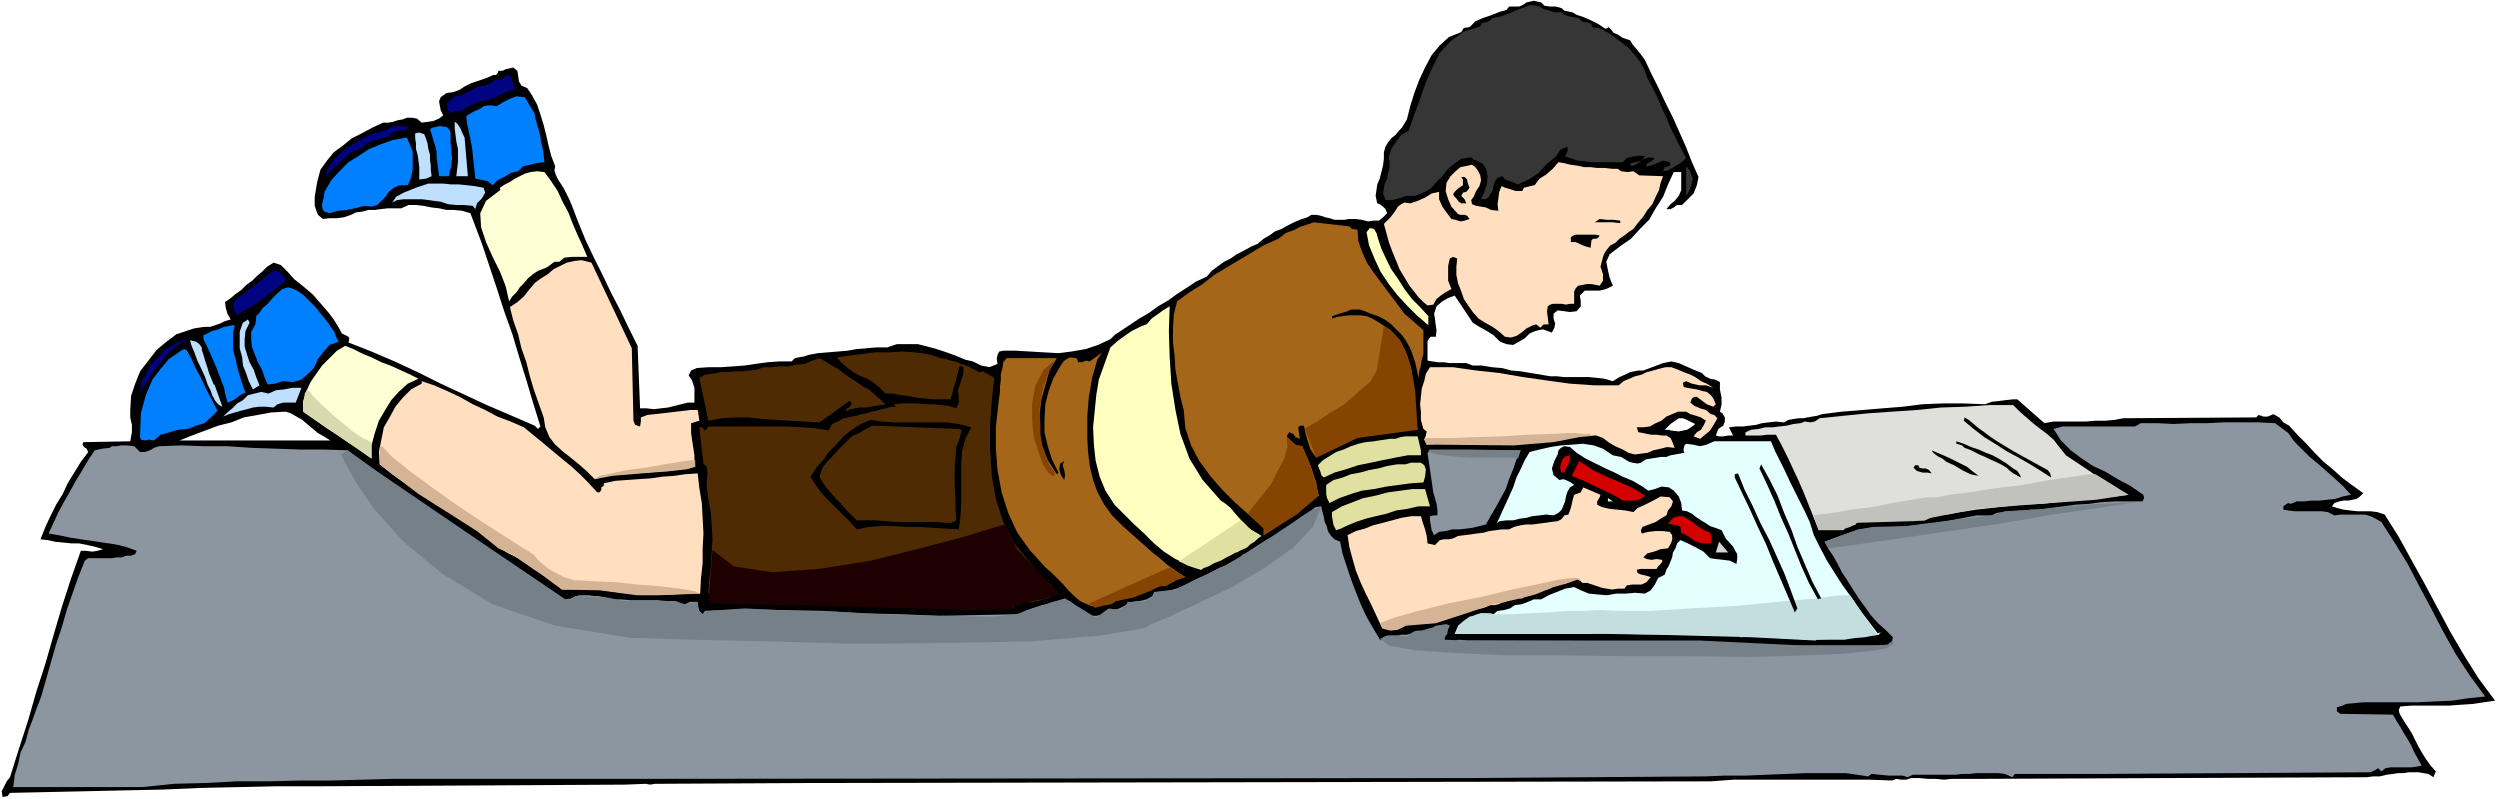 <svg xmlns="http://www.w3.org/2000/svg" fill-rule="evenodd" height="156.673" preserveAspectRatio="none" stroke-linecap="round" viewBox="0 0 3035 970" width="490.455"><style>.brush1{fill:#000}.pen1{stroke:none}.brush2{fill:#363636}.brush3{fill:#000382}.brush4{fill:#0080ff}.brush5{fill:#bfdfff}.brush6{fill:#ffdfbf}.brush7{fill:#ffffd6}.brush8{fill:#a6661a}.brush9{fill:#ffffbf}.brush10{fill:#4f2b03}.brush12{fill:#e3ffff}.brush13{fill:#8c96a0}.brush14{fill:#e0e0a1}.brush15{fill:#d40000}.brush17{fill:#854500}.brush18{fill:#d4b494}</style><path class="pen1 brush1" d="m3029 851-20-27-17-27-17-29-15-28-16-30-16-29-16-29-17-27-9-3-8-1h-16l-9-1-8-1-8-2-6-2 3-4 6-2 5-1h6l5-1 5-1 4-3 4-4-14-10-12-9-11-10-11-9-11-11-10-11-11-11-10-11-7-4-5-6-7-4-7 3h-5l-3-1-3-1-3 3-161 1-11 2-11 1h-12l-12 1h-39l-11 2-33-29h-5l-9 1-8 1-9 1-8 3-27-1h-25l-24 1-24 3-25 2-24 2-25 2-24 3-6 2-6 1-6 1-5 1h-6l-6 1-6 1-5 3-10-1-9 1-8 1-7 2-8 1-8 1h-9l-8 1 5 10h-6l-6 1h-5l-4-1 3-8 6-4 2-5v-5l-3-5-3-2 2-9v-8l-2-10v-9l-6-3-6-1-6-3-4-4-10-4-9-4-9-4-9-2-10 2-8 3-8 3-8 3h-6l-5 1-5 1-4 2-9 4-8 5-10-3-9-1-10-1h-30l-9-1h-8l-12-2-12-2-12-2-11-1-12-3-12-1-12-2h-11l-8-3h-20l-7-1h-7l-7-1-6-1v-24l2-3 2-2h6l1-8-1-6-1-8-1-6 3-9 7-6 7-4 8-3 22 33 8 5 9 5 8 5 8 8 8 3 8 1 7-4 7-4 6-6 7-3 9-2 11 4 3-6 1-5-2-6v-6l5-4 8 1 7 1 8-1 5-6v-6l-1-7 6-6h18l8-2 8-4-4-10-2-9-2-10 4-9 13-10 13-9 11-12 11-11 8-14 9-14 6-15 7-15h9v22l-3 7-5 6-5 4-5 6h5l4-2 4-3h6l7-7 7-7 2-5 2-5 1-5 1-5-8-18-7-18-8-18-8-18-9-18-8-17-9-18-8-17-5-7-5-6-5-6-3-5-9-3-6-4-5-2-3-4-3-3-4 2-9-6-8-4-9-4-9-3-5-3-5-1-5-1-3-3-7-2h-7l-7-1-4-4-9-2-9 2-4 3-5 2h-12l-3 4-3 1-4 1-3 1-10 4-9 3-9 4-7 7-7 1-3 5-15 6-11 10-10 12-8 15-7 15-6 16-5 16-4 16-3 5-3 5-4 4-4 5-5 4-4 5-3 5-2 7v8l-1 8-2 8-2 8-3 7-1 7-1 7 2 9 3 1 4 3 3 3 2 5-5 5-5 4h-7l-6 1-8-2-7-1h-8l-6 1h-12l-6-2-5-1-6-2-5-1h-6l-5 3-9 3-7 3-8 4-7 4-8 3-7 5-7 4-7 6-9 4-9 5-8 4-7 5-8 4-7 5-8 6-6 7-13 6-12 8-11 7-11 8-12 7-11 8-12 7-12 8-6 4-6 4-6 4-5 5-15 7-15 5-17 3-16 2-18-1-17-1-17-1h-15l-5 1-2 4-1 5 1 6-10 4-10-2-10-5-9-2-12-5-11-4-12-4-11-3-12-3h-25l-12 4h-13l-12 1-12 1-11 2-12 1-12 1-12 1-11 2-6 2-6 1-5 1-4 4h-15l-14 1-15 2-13 2-14 1-14 1h-15l-15 1-7 3-3 6 4 6 3 9v18h-8l-8 2-8 2-8 2-9 1-8 1-9-1h-8l-3-76-11-22-10-21-11-21-10-21-11-22-10-21-9-22-8-21-3-7-3-6-3-6-3-5-4-6-3-6-2-6 1-5-5-13-3-12-3-13-3-12-4-13-4-12-6-11-6-9-7-3-3-5-1-7-1-6-5-4-4 1-5 1-4 2h-5l-1 3-2 2h-3l-9 4-9 3-9 3-8 4-6 4-8 3-8 1-7 5-2 5 1 6 1 5 3 6-5 4-7 3-7 1-7 1-6-5-6-1h-6l-5 2-6 1-6 2-6 1h-6l-13 6-13 7-12 6-11 9-11 8-8 10-8 11-4 15-1 6-1 6-1 6v11l2 6 2 5 6 5 8-1h9l8-1 9-3 6-3 8-1 7-2h8l7-1 9-1h16l9-4h9l9 1 10 2 9 1 9 2h9l10 1 10 3 14 37 9 27 9 27 9 28 10 28 8 27 9 29 8 27 9 29-3 3-4-4-30-13-28-12-28-13-28-13-28-14-28-13-28-12-28-11 1-5-1-2-4-2-4-2-5-9-5-8-6-8-6-7-7-8-6-7-7-6-6-5-10-8-8-9-8-8-9-3-8 5-6 6-6 5-6 6-7 5-6 6-7 5-6 5-7 5 1 7 2 7 4 7-7 2-6 3-6 2-6 2h-7l-7 1-6 1-6 2-15 5-12 9-12 10-10 13-10 13-6 15-5 15-1 17v9l2 9v9l-2 11-57 1-1 3 2 3 3 2 2 4-9 12-8 13-8 13-6 13-8 13-7 14-6 13-6 15 9 1 9 2 10 1 10 1h9l10 2 9 2 10 3-7 2-6 1-8-1h-6l-12 34-11 34-10 34-10 35-11 34-10 35-11 34-11 35-4 5-3 6-3 6 1 7 6-1 3-4 46-1 46-1 46-1 47-1 46-2 46-1 46-1h47l376-2 26-1 5 1 6-1 192-1 1090-2 27-2h166l27 1 5-2 6 1h6l6-2h10l10 1h10l10 1 9-1h32l472-2 8-1h8l8-2 8-1 6-1h7l6-1h12l6 1 6 1 6 4 3-7-7-8-5-7-5-8-4-7-4-8-4-8-5-8-4-6-3-5-3-5-1-5 2-4 14-1h45l14-1 15-1 13-2 14-2zM218 535l15-6 16-6 16-6 16-4 15-6 17-3 16-3 18-1 6 2 7 4 7 4 7 6 6 5 6 5 7 4 8 5H218zm1808-13h-5l7-7 10-7h5l5 2 4 2 6 3-5 4-5 3-5 1-5 1-9-1-3-1z"/><path class="pen1 brush2" d="m1896 15 3 3 6 2 6 1 6 1 2 3 4 2h4l5 2 1 4 4 1h4l4 2 8 4 8 6 8 6 9 7 6 7 7 9 5 9 4 11 6 11 6 12 5 12 6 13 5 12 6 12 6 12 7 13-7 6-8 5-7 4-6 1 2-5 5-1 2-2-1-3-8-2-7 3-7 3-7 1 2-4 3-1 3-2 3-3-7-1-6 2-6 4-6 4h-5l1-3 6-1 7-2 4-5-7-1-7 1-8 2-5 5h-37l-9-1-9-1-9-3-6-2 3-6v-6l-9 4-5 8-11 9-10 11-6 4-6 4-7 3-6 3-5-2-5-2-6-2-3-4-6 2-3 4-2 6-1 6-3 4-2 4-4 2h-5l4-9 3-9 1-10-2-9-4-6-5-3-6-2-3-3-12 2-9 6-8 7-6 8-7 7-7 8-9 5-11 4h-10l-9 3-8 2h-8l-3-8 1-6 1-6 3-6 1-7 2-6v-7l-1-6 3-10 6-9 6-8 9-5 7-20 7-19 7-20 8-18 9-18 13-14 15-11 21-7 2-4 5-1 5-2 3-3 5-1 5-1 5-2 6-2 9-4 11-4 5-2 6 1 5 1 5 3 4 1 6 2 5 1h7z"/><path class="pen1 brush3" d="m625 108-8 3-7 3-7 3-7 3-8 2-7 2-7 3-7 3-4 3-5 2h-6l-5 3-4-6-1-7 9-7 10-3 10-5 10-5 7-1 7-3 6-4h9l3-5 6-1 3 8 3 9z"/><path class="pen1 brush4" d="m649 138 1 6 2 7 2 7 2 8 1 7 2 8 1 7 1 9-9 1-8 2-9 2-6 6-9 2-8 5-8 4-6 6-6-5-5-1-5-1-5-1-1-10-1-9-1-10-1-9-2-10-2-10-2-9-1-9 8-5 9-4 4-3 5-1h5l6 1 8-5 8-4 8-3 10 1 12 20z"/><path class="pen1 brush5" d="m564 167 4 47h-14l1-9 1-8v-16l-2-9-1-8-1-8v-8l3 2 4 6 2 5 3 6z"/><path class="pen1 brush3" d="m497 155-6 3-7 1-8 2-4 5-9 2-9 3-9 3-6 6-8 3-6 3-5 4-5 5-10 9-10 11 2-9 5-7 5-7 7-6 6-6 7-4 8-5 8-4 7-4 8-2 8-2 8-4 5-2h11l7 2z"/><path class="pen1 brush4" d="M547 169v6l1 6v5l1 6-1 5v5l-2 6-1 6h-12l-1-8-1-7-1-8v-7l-2-8-2-6-2-7-2-6 3-2 5-1 4-1 5 1h3l4 4 1 4v7z"/><path class="pen1 brush5" d="m524 214-7 3-8 1v-15l-1-8-1-7-2-7v-7l-1-6v-6l5-1 6 2 2 5 2 6 1 7 2 7v6l1 7v6l1 7z"/><path class="pen1 brush4" d="M501 184v22l-2 10-4 9h-10l-7 3-6 5-4 6-5 5-5 5-7 2-9-1-11 3-10 2-11 1-10 3-6-2-2-2-1-4v-3l2-8 1-7 8-14 10-11 11-11 13-8 12-8 15-6 14-5 17-3 7 17z"/><path class="pen1 brush6" d="M1957 205h7l4 3 8 1 7-1 7 5 29 1-3 8-2 9-4 8-4 9-6 7-5 8-6 7-6 8-6 4-5 4-6 4-5 5-6 3-5 6-3 5-2 7-2 8 3 9v8l-4 6-5-1-5-1h-6l-4 1-6 1-3 3-2 4v15h-5l-5 1-5-1h-11l-3 1-3 2-1 6 1 8 1 8h-6l-4 4-5-4-4 1-4 2-4 2-6 5-6 4-7 2-7-1-8-7-7-5-9-5-8-5-7-8-5-7-6-9-3-9-4-10-2-10v-10l1-10-5-2-4 2-2 9v18l4 10-7 4-6 4-5 4-4 7-7 1-5-4-6-6-3-4-8-10-6-10-6-10-4-10-5-12-4-11-3-11-3-11 8-8 6-8 3-5 4-3 4-2 7 1 9-3 9-4 8-5 9-2v9l4 9 5 7 6 8 5 1 6 2 5-1 6-2-3-4-3-1h-5l-3-1-8-9-4-9-3-10 1-10 5-8 6-6 6-5 10-2 4-1 4 3 3 4 3 6 1 6-2 7-4 6-3 7-3 4 1 5 5 2 12 2 6 3 9 1-1-8 1-7 1-8 3-7 4 2 7 2 6 2h8l2-4 4-1 4-1 5-1 6-8 8-5 8-7 7-8 6 1 8 2 8 1 9 2h8l8 1h9l9 1z"/><path class="pen1 brush2" d="m2049 235-2 3v-36l5 6 3 9-2 9-4 9z"/><path class="pen1 brush7" d="m661 209 8 11 8 12 6 13 7 13 5 13 6 14 6 13 6 14h-19l-9 1-6 5h-6l-4 3-4 3-4 2-8 3-6 4-6 5-5 6-5 5-4 6-5 5-4 6-4-18-7-18-9-18-8-18-6-18-1-17 7-15 17-13v-3l6-4 6-3 6-4 6-3 6-3 7-2 8-1 9 1z"/><path class="pen1 brush1" d="m1784 228-2 3-2 2-4 1-2 4 4 4 2 5h-6l-3-2-3-4-2-2-2-3 2-3 2-2 2-2 6-4v-7l-2-3h4l3 3 1 5 2 5z"/><path class="pen1 brush5" d="m587 228 2 6-4 7-6 6-2 7-3-4-11-1h-9l-10-1-9-3-8-1-7-1-8-1h-22l-8 1-6 3 5-7 9-5 5-2 5-2 5-2 6-2 9-3h18l10 1h9l10 1 9 1 11 2z"/><path class="pen1 brush1" d="m1967 271-9-1h-22l6-4 9 1h8l8 1v3z"/><path class="pen1 brush8" d="m1638 275 3 3 7 1 1 14 5 14 6 13 9 13 9 12 9 12 9 12 9 12 23 20v29l-2 7-1 7-2 7-1 8-2-10-2-9-3-9-3-8-5-9-5-7-7-7-6-6-8-6-8-4-9-3-7-3-6-2h-11l-4 2-10 3-9 3v3l6-2 7-1 7-1h15l7 1 7 3 7 4 15 10 12 13 7 15 6 18 2 17 2 19 1 19 3 20-10-1-9 1-8 1-8 2-9 1-8 2-8 1-8 1-7 2-6 2-6 2-6 3-7 2-6 2-6 3-5 3-6 7-7-10-3-9-3-10-2-10h-5l-2 2 2 14-5-2-3-4-5-2-3 5 4 4 4 4 4 3 7 1 3 7 3 7 3 7 3 8 2 7 3 8 1 7 2 9-7 5-7 5-7 6-6 6-8 5-7 5-8 5-7 5-10 6v-9l-17-15-17-15-16-16-14-16-14-19-10-19-7-21-2-22-4-16-3-16-3-17-1-16-2-17v-17l1-17 4-16 15-11 16-10 14-11 15-9 15-9 15-9 15-9 18-8 9-7 11-4 5-3 6-2 6-2 6-2 43 5z"/><path class="pen1 brush9" d="m1673 290 4 12 6 13 6 12 9 13 7 11 9 12 10 10 10 11v11l-14-12-12-12-12-13-10-13-10-15-7-15-7-17-3-16 4-5 5 1 3 5 2 7z"/><path class="pen1 brush1" d="m1942 286-2 3-2 1h-4l-2 2-1 9-7-2-5-2-6-3h-6v-6l3-2 3-1h23l6 1z"/><path class="pen1 brush6" d="m767 423 2 88 2 5 6 2 1-6v-5l8-3 9-1 9-1 9-1 8-1 9-1 8-1h9l1 6 1 7-10 3v12l1 7 1 7 1 6 1 7v7l1 7-15 2-15 3-16 1-15 1-17 1-15 1-16 2-13 4-9-9-9-8-11-9-9-7-10-9-7-9-5-12-2-12-6-17-6-17-5-17-4-16-6-17-4-17-6-17-4-16 9-6 8-7 7-9 7-8 7-5 8-5 7-6 8-4 8-4 9-2 9-1 12 3 49 104z"/><path class="pen1 brush3" d="M346 337v5l-7 5-7 6-7 5-7 6-8 5-7 5-8 4-7 5-5-8 1-8 6-6 6-4 6-5 6-4 6-5 6-5 6-5 7-5 7 3 6 6z"/><path class="pen1 brush4" d="m350 349 9 3 9 6 7 7 8 8 8 10 8 10 3 5 4 5 2 6 3 6-11 4-7 8-7 9-5 11-8 8-7 6-10 3-13-1-9 3-9 1-4-9-3-9-5-9-3-8-4-10-1-9v-10l5-9 1-8v-2l4-4 4-6 6-5 6-7 6-6 6-5 7-2z"/><path class="pen1 brush5" d="m303 392-5 10-1 10v9l3 10 3 9 5 9 3 9 4 10-8 5-5-10-3-9-4-10-1-10-3-11v-20l3-9 1-2 3-2 3-2 2 4z"/><path class="pen1 brush8" d="m1338 428-6 9-3 11-3 10-2 12-2 11-1 12-1 12v28l1 17 2 16 4 17 5 14 8 15 10 14 13 13 9 8 9 8 9 8 9 8 9 7 9 8 10 7 12 8-9 1-6 5-8 4-8 1-7 2-6 2-6 3-6 3-7 2-7 2-7 2-7 2-7 2-6 2-7 1-5 3-10-4-9-4-8-7-6-6-7-8-7-7-7-7-7-6-19-21-15-21-11-24-8-25-5-27-2-26v-27l3-27 1-8 1-7v-7l1-7v-8l2-7 1-7 4-5h61l-9 15-5 18-5 18-2 19v18l3 19 7 17 11 17 2-2-8-16-5-16-4-17v-16l1-18 4-16 6-16 8-14 4-6 4-3 4-2 8 1 2 5h5l4-2 5 1 15-11z"/><path class="pen1 brush9" d="m1334 461-3 18-2 20-2 20 1 21 2 19 5 20 7 17 11 17 12 12 12 12 12 11 12 12 12 10 14 9 15 7 16 6 8-6 10-4 9-5 11-4 9-5 9-5 8-6 9-6-9-5-6-5-6-6-5-5-6-7-5-6-6-5-6-4-22-25-16-26-11-30-6-29-5-32-2-32-1-32 1-30-8 5-7 5-7 5-6 7-6 2-6 3-6 3-6 4-11 8-9 8-14 39z"/><path class="pen1 brush3" d="m231 411-11 5-8 6-9 8-7 9-8 9-6 10-6 9-6 10 2-13 6-11 5-10 9-9 8-9 10-6 9-5 12-3z"/><path class="pen1 brush7" d="m508 460-13 6-11 10-9 10-8 13-7 12-5 15-4 15v16l-11-8-10-7-11-7-10-7-11-7-10-7-10-7-10-7v-13l4-12 5-11 7-10 7-10 9-9 9-9 10-6 10 4 12 6 10 4 12 6 11 4 11 5 11 5 12 6z"/><path class="pen1 brush10" d="m1142 435 6 1 6 2 6 1 6 3 5 1 6 3 6 3 6 3 5-1 4 3 4 2 5 3-3 28-2 29v30l2 31 5 29 9 28 14 27 20 24 7 9 9 9 8 8 9 10-6 2-6 3-7 2-6 2-7 1-7 1-7 1-6 2-4 4h-86l-41-1-41-1-41-3-41-1-42-1h-74l7-6-10-6 1-16 2-16 1-17 1-16-1-17-1-16-3-16-2-15v-8l1-8-1-8-4-4-5-44h4l2 4 2-1 3-4h94l18 1 17 1 17 3 4-8 9-4 5-3 5-1 5-1 6-1 6-2 6-1 6-2 6-1 6-2 6-1 6-2h6l-3-3 9-1h20l10 1h9l10 1 9 1 9 3 3-7v-7l-1-8 2-6 2-6 2-6 1-6-1-5h-4l-11 40h-21l-11-1-9-1-10-2-9-1-10-2h-9l-7-7-7-6-8-5-8-3-9-5-7-5-8-7-5-6 15-2 15-2 16-2h17l16-1 16 1 15 2 16 5z"/><path class="pen1 brush10" d="m1056 474 19 17-6 1-6 1-6 1-6 1h-7l-6 1-6 1-5 3 1-4 3-1 2-3 1-3-3-2-36 26-19-1-17-1-17-1-16-1-17-2h-16l-17 1-16 3-11-52 7-4 9-1 9-2h9l9-1h9l9-1 9-1 8-3h10l9-1h11l10-2 10-1 9-4 9-3 7 4 8 5 7 4 8 6 7 5 8 5 7 5 9 5z"/><path class="pen1 brush6" d="m1965 468 6-5 7-3 7-3 8-2 6-3 8-2 7-2 8-2h7l8 3 7 3 8 3 6 3 7 5 7 3 8 5-9-3h-8l-9-2-7-3-4 2 1 5 4 1 6 1 6 1 7 2 5 1 5 4 3 4 3 7-3 3-8-3-8-6-4-3h-3l-3 2-2 5 5 4 7 3 7 2 6 5 4 1 4 4-4 7-5 8-6 5-6 5-8-3 4-5 5-3 3-5 3-6-6-4-6-2-7-2-5-3h-10l-7 3-7 3-6 5-7 3-7 4-8 1h-8l2 6 6 1 4 1 6 1h6l7 1h5l5 3 2 4 3 8-9-1-8 2-9 2-7 3-8 1-7 1-8-2-7-4-9-4-7-4-8-6-8-3-10-1-9 1-8 1-8 2-9 1-8 2h-9l-8 1-17 2-17 1h-18l-17 1-18-1h-34l-16 1-3-6 2-5 1-5-4-3-3-11v-10l-1-9 1-9 1-10 3-9 2-9 5-8h28l28 4 28 3 29 5 28 4 29 4 29 2h30zM636 519l11 9 11 9 12 10 12 10 11 9 11 10 10 10 11 12h3l2-3v-3l3-2v-3l14-3 14-1 14-1 15-1 14-2 14-1 14-2 15-1 2 18 3 18 1 18 1 19-1 18v18l-2 18-1 19h-17l-16 1h-31l-16-1-15-1-15-2-15-2h-43l-9-8-8-7-10-6-9-6-10-6-9-6-10-5-9-5-2-5-2-1-4-1-2-1-17-13-17-12-18-12-17-11-18-12-18-11-17-12-15-12-1-15 3-15 3-15 7-12 7-13 9-11 10-10 13-7v-3l15 5 16 7 15 7 16 9 15 7 15 8 16 6 16 7z"/><path class="pen1 brush5" d="M359 489h-15l-7 2-5 4-9-1h-8l-8 1-7 2-8 2-7 2-7 2-7 3 5-5 6-5 6-6 7-4 6-6 8-2 8-2 9 2 9-4 10-1 10-2h11l-7 18z"/><path class="pen1" style="fill:#dfdfdb" d="m2444 492 8 8 8 7 8 7 9 7 8 6 8 7 7 9 8 10 9 6 9 6 9 6 10 7 9 5 10 6 9 6 11 6-26 3-26 3-27 2-26 3-27 1-26 3-27 3-25 4-10 2-10 1-10 1-7 5h-32l-10 1-11-1h-22l-9 2v3l-6 2-6 2-6 1-5 1h-17l-5 1-6-15-6-15-6-15-6-14-7-15-7-15-7-14-7-13h-10l-9 1h-18v-4l7-3 9-1 8-2h9l8-1 9-1 8-2 9-1 5-2 7 1 5-1 6-4 29-3 30-3 29-2 30-2 29-3 30-1 29-2h29z"/><path class="pen1 brush1" d="m2409 525 8 6 9 6 10 6 10 6 9 5 11 6 9 5 11 6 3 4 1 5-14-9-13-8-14-8-13-7-14-9-13-8-13-10-12-10 1-4 5 3 6 5 6 5 7 5z"/><path class="pen1 brush12" d="m2047 539 8 1 9 2 8-2 9-4h69l5 12 6 12 6 12 6 13 6 12 6 12 6 12 6 13 5 16 8 16 8 15 10 16 9 14 11 15 9 14 11 14 6 8 7 9-18 2-19 2-21 1-21 1-22-1-20-1-21-2-18-1h-3l-3 2h-2l-1-2-140-2-5-3-4 3-9-2-7-1-7-1-7 4h-167l3-6 5-5 5-5 6-3 6-4 6-2h7l9 1 5-4 8-1 7-2 6-4 8-1 8-3 7-3h9l9-5 10-4 10-4 11-2 8 4 10 4 10 1 12 1 11-2h12l11-1 12 1 7-4 5-7 4-8 8-4 2-6 3-5 2-5 2-5 1-6 3-5 2-6 4-4 9 4 10 5 9 5 8 8 7 1 9 1 8 1 8 4 1-6v-6l-3-5-2-4-9-10-5-10-8-3-6-2-6-4-5-3-6-4-5-4-6-3-6-1-1-9-3-8-6-7-6-4-9-1-8 3-8 2-7-5-12-7-12-5-12-6-11-5-12-6-10-5-11-7-8-7-7-1-4 2-3 3-1 5-4 8-3 9 2 8 7 6 5-1 5 2 4 2 4 3-5 3-3 5-2 6-1 6-2 5-2 5-4 4-6 3-9-1-8 1-9 1-7 2-8 1-8 2h-8l-8 1-2 1-2 2 5-11 5-11 5-11 5-11 4-12 5-10 5-11 6-10 12-3 13-3 13-2 14-1 13-1 13 2 11 4 12 8 10 2 10 6 4 1 6 1 4-1 6-4 6-1 6-1 6-1h7l5-2 6-1 5-1 6-1-1-2v-3l1-4 2-2z"/><path class="pen1 brush1" d="m1179 519-7 14-4 15-1 15v48l-1 16-2 16-17-1-15-1-16-1h-15l-16-1h-15l-15 1-15 3-8-9-7-7-8-8-7-7-8-8-7-8-6-9-5-8 7-11 8-9 8-11 9-9 8-9 10-8 11-7 12-5 14 2 15 1h63l15 2 15 4z"/><path class="pen1 brush13" d="m2778 526 7 10 10 10 9 9 11 9 9 8 10 9 10 9 10 11-10 2-9 3-10 1-9 1h-10l-9 1h-9l-7 3-3-1-2 1-4 3v4l6 1 8 1h33l7 1 8 4 7-1h30l7 2 6 3 7 4 16 25 16 26 14 27 15 28 14 27 15 27 17 26 19 26-20 2-20 3-22 1-21 1h-65l-21 2-4 2-3 1-4 1v5l4 3 64 1 4 7 5 8 4 7 5 8 4 7 4 9 4 7 5 9-6 1-6 1h-26l-6 1-5 4-4-4-3 2-4 2-3 1-326 2h-105l-3 4-9-4-8-1h-26l-9 1h-9l-8 1h-52l-6 3-6-2h-17l-11-1-10-1-4 3-27-4h-48l-24 1-25 1-24 1h-25l-25 1-283 2-1024 1H478l-38 1-37 1h-38l-38 1h-39l-38 2-39 1-38 4H16l2-15 4-13 3-14 6-13 4-15 5-13 5-14 5-13 6-21 6-21 6-21 7-21 6-21 7-20 7-20 8-20 4-3h29l6-1h6l5-2h6l5-2 2-4-14-5-13-3-14-2-13-2-14-2-13-2-14-3-12-2 6-13 6-13 7-13 7-12 7-13 8-13 7-12 8-12 9-2 9-1 3-2h6l5-1h6l10 1 7 7h6l6-2 5-3 6-2 27-1 28 1h28l30 2 29 1 29 1h29l29 1 31 23 32 23 33 23 34 23 33 22 34 22 33 22 34 23 7-1 6-3 5-1h11l6 1h5l6 1 5 1 6 2h11l11 1h33l11 1 11 1 11 3 7-3h9v3l1 4 1 4 4 4 3-4 48-2 48 1 47 1 47 3 47 1 47 2 48-1 49-1 5-3 5-2 6-2 6-2 6-2 6-1 6-2 6-1 9-4 8 4 7 6 10 5 3 3 5 3h6l6-1 5-5 9-1 8-2 8-4 8-4 9-1 8-2 9-5 9-4 11-2 10-3 9-4 9-5 9-4 9-4 9-5 6-3 6-2 6-4 6-3h4l3-3 2-4h5l8-7 9-6 8-5 9-4 8-6 9-5 8-7 8-6 5-3 6-4 5-4 7-1 1 5 2 7 1 6 3 7 1 5 4 6 4 4 7 3 3 15 5 15 5 15 6 16 6 15 7 15 8 14 9 15 3-4 5-2h12l5-1h6l5-1 5-3 5-1h6l5-2 5-1 5-2 5-1 6-1 6 1-4 7-5 7 1 4 3 2h8l8-3 10 1 279 1 27 2 30 2h29l30 1h118l3-5 1-5-9-9-9-8-9-10-7-10-8-11-7-11-7-11-6-9-5-10-5-9-6-9-5-9 8-3 8-3 8-3 9-3 9-3 9-1 9-2 10 1 17-1 17-1 16-2 17-2 16-3 16-3 16-3h18l6-3 7-1 7-1h8l6-1h8l6-1h8l15-2 16-2 15-2 16-1 15-2 17-1h33l2-4-1-4-16-11-15-8-15-9-15-7-15-10-12-9-12-12-9-14 11-3h88l7-4h20l20 1 20-1h21l20-1h41l21 1 16 12z"/><path class="pen1 brush10" d="m1164 521 3 1v3l-1 3-1 4-4 11-1 12-1 12v25l1 14v12l1 14-6 3h-8l-9-1h-51l-12-1-12-1h-23l-7-7-6-6-6-7-6-6-6-7-6-7-5-7-3-6 2-7 3-6 4-5 5-5 9-10 9-9 7-7 9-4 8-5 8-4 105 4z"/><path class="pen1 brush14" d="M1725 547v6h-16l-16 3-15 3-14 3-15 3-15 5-14 4-13 6-3-3-1-4-2-5-1-3 6-6 8-5 8-5 9-3 9-4 9-3 9-2 10-1 6-1 7-1 6-1h7l6-2 6-1h15l4 17z"/><path class="pen1 brush1" d="m2444 569 5 3 4 6v2l-5-3-4-2-5-4-3-3-7-4-6-3-7-3-6-3-7-3-6-3-6-3-6-2-3-3-3-1-4-1v-3l9 3 9 4 9 3 9 4 8 3 9 5 8 5 8 6z"/><path class="pen1 brush13" d="m1846 547-5 11-4 12-5 12-4 12-6 11-6 11-6 10-6 11-8 2-8 2-8 1-8 1h-9l-8 2-8 1-6 4-3-6-1-6-1-6v-5l4-1h5v-7l-1-7-2-7-2-7-7-48 4-3h109z"/><path class="pen1 brush1" d="m2402 578-10-2-10-5-10-6-9-4-5-4-6-3-5-4-2-3 7 3 7 3 7 3 8 4 6 3 8 4 6 5 8 6z"/><path class="pen1 brush15" d="M1906 553v5l-2 6-3 5-2 5h-4l-1-7 2-7 3-5 7-2z"/><path class="pen1 brush1" d="m1292 560-2 5 2 6 1 6-1 6-4-6-2-7 1-7 5-3z"/><path class="pen1 brush15" d="m1997 602-5 4-7 2h-15l-8-5-8-4-8-4-7-3-8-4-8-4-8-3-7-3 9-18 8 5 9 6 10 5 11 5 10 4 11 5 10 5 11 7z"/><path class="pen1 brush14" d="m1730 579-2 7-15 1-15 2-15 2-15 3-15 2-13 4-14 5-12 6-3-6-1-5v-11l9-6 11-3 10-4 11-2 11-3 11-2 11-3 12-2h10l7-2h12l4 3 2 5-1 9z"/><path class="pen1 brush1" d="m2342 571 3 4-5-1h-6l-7-2-4-4 2-3h4l1 3 4 1h4l4 2z"/><path class="pen1 brush6" d="m1943 601-1 3-3 5v4l6 3 9 2 9 1 10 1 10 2 5-5 7-3 6-3 6-3 9-5 11 1 4 5-2 6-4 5-2 6-7 4-6 4-8 3-8 3-2 4 1 4 8-2 9-1h8l9 1 3 4v6l-2 5-3 5-9 1-8 3-8 2-5 5 4 2 6 1 6-1 7 1v2l-2 3-3 3-2 3h-19l-5 1 1 4 5 2 5 1 6 2-5 6-6 3h-12l-6 1-3 4h-8l-7 1-6-1-6-1-6-2-6-2-6-2h-6l-4-4-4-1h-6l-4 2-2 1v3l-9-1-6 4-7 4-8 1-6 3-7 1-6 1-4 5-7-1-5 1-4 1-4 3-5 1-4 2-5 1h-5l-7 3-8 2h-8l-6 3-9 3-9 3-10 2-9 3-11 1-9 2-11 1-9 2-6 3-6 1-8-1h-5l-7-15-6-13-7-14-6-13-6-15-4-14-4-15-2-14 10-5 11-3 10-4 12-3 11-3 11-3 12-2h12l2 7 3 9 2 8 1 9 9 2 6-6 5-1h6l5-1 6-3 8-1 8-1 7-1 8-1 7-2 8-1 7-1h9l6-3 8-2 7-1h8l7-1 8-1 7-1 8-1 4-2 2-2 2-3 5-1 3-8 2-9 2-7 8-3 3-6 21 9z"/><path class="pen1 brush14" d="M1736 615h-14l-13 3-14 2-12 4-13 3-12 3-12 4-12 5-6 3-6 2-3-6-1-5-1-6v-5l12-7 13-5 13-5 15-3 15-4 15-2 15-2h15l6 21z"/><path class="pen1 brush12" d="M1952 609v-4l6 4h-6z"/><path class="pen1 brush15" d="m2076 647 2 6-1 7h-11l-9-3-8-6-8-4-1-7-4-2-7-1-4-1 6-7 6-2h6l7 4 6 4 6 5 7 4 7 3z"/><path class="pen1" style="fill:#d4d4d4" d="m2083 671 4-13 11 13h-15z"/><path class="pen1 brush5" d="m260 468-1-2-2-5-3-7-2-7-3-9-2-7-2-6v-3l-3-4-4-3-4-1h-1l-1-1-1 1v1l1 3 1 3 3 7 1 3 3 8 4 8 5 11 3 9 4 8 2 6 2 3v1l3 4 3 3 4 2-10-28v2z"/><path class="pen1 brush4" d="m170 530 1 4 5 1 5-1 6 1 8-7 11-3 10-3 12-1 10-4 10-3 8-7 8-8-2-4-4-8-7-13-6-13-8-15-5-11-5-9-2-2-4 1-7 5-9 6-10 12-10 13-8 19-6 22-1 28zm128-53-4-11-3-10-3-10-2-10-3-11v-21l2-9h-2l-5 1-6 1-7 3-8 2-5 3-5 2v5l4 8 5 11 6 14 5 13 5 13 2 10 2 7 1 1 8-4 8-6 5-2z"/><path class="pen1 brush17" d="m1562 530 8 8 2 2 9 2v1l3 6 3 7 4 10 3 9 3 10 2 9 2 8-27 23-40 25 1-7-20-19 2-3 6-8 9-11 11-14 8-16 8-15 4-15-1-12z"/><path class="pen1 brush14" d="m1506 632-75 50 3 1 8 4 9 3 7 2 3-2 6-2 7-4 8-3 7-4 6-3 5-3h2l3-2 9-4 4-4 5-3 4-4 4-3-4-3-9-5-9-7-3-4z"/><path class="pen1 brush17" d="m1420 689-98 44 1 1 7 4 8-2 11-2 6-4 20-4 21-8 12-6h7l10-6 14-5-19-12zm-137-254-2 1-2 5-4 7-4 10-4 11-3 14-2 15 1 16v16l1 4 1 6 3 8 2 7 3 8 4 6 4 5-1 1v3h-3l-5-5-6-9-5-14-6-19-2-20v-22l4-21 10-19 16-14zm430 11 5 28 3 48-73 10-50 24-14-35 4-3 11-6 15-10 18-11 16-14 15-13 8-13 2-11 7-44 4 2 4 3 6 6 5 6 6 10 4 10 4 13z"/><path class="pen1 brush18" d="m1678 763 2 1 8 2 9-1 10-5 36-3 43-14 23-8 36-8 19-5 22-9 15-4 14-5 4 2-1-2-1-1-2-1h-8l-6 1-9 1-23 5-33 7-38 9-40 8-36 9-29 8-16 6-1 2 2 5zm54-223 106 1 48-4 31-6 21-2-25-3h-9l-20 1-29 1-32 2-34 1-28 1h-29l-3 1 3 7z"/><path class="pen1" style="fill:#1f0000" d="m865 668-5 65 55 1 131 3 69 2 67 2 45-1 6-5 16-3 1-1 4-1 5-1 6-1 6-2 6-2 5-2 3-1-51-55-14-29-14 4-36 11-53 14-60 15-63 10-57 4-46-7-26-20z"/><path class="pen1 brush18" d="m850 721-50 2h-27l-45-6-46-1-4-3-7-5-12-9-12-8-14-10-12-8-11-5-5-2-26-21-71-45-47-36v-21l3-1 11 12 21 17 27 20 31 22 30 20 28 18 22 14 13 8 3 3 3 4 7 6 6 5 9 5 10 5 13 4h6l17 1 25 1 28 3 27 2 25 3 17 3 7 3zM722 582l21-4 36-3 37-3 18-2 10-3v-8h-6l-13 2-19 3-22 4-23 3-19 4-14 3-6 4z"/><path class="pen1" style="fill:#d9d9b0" d="m451 557-29-20-54-37v-4l1-8 1-10 3-5 2 2 6 7 9 9 13 12 12 10 13 11 12 8 11 5v20z"/><path class="pen1" style="fill:#c2dede" d="M1766 770h186l61 1 113 3 78 4 2-1h33l13-2 12-1 10-2 7-1 3-4-1 1-3 1-1 2-33-48h-12l-31 4-45 4-52 5-54 3-49 3h-38l-21-1h-6l-15 1h-21l-23 2-24 1-21 1h-21l-3-1h-11l-7 2-8 2-7 5-7 6-4 10z"/><path class="pen1 brush1" d="M2211 727h-2l-2 1-11-20-9-20-8-20-8-20-9-20-8-20-9-20-9-19 2-5 10 18 10 20 8 21 9 21 7 20 9 21 9 21 11 21zm-101-152 8 20 10 20 9 20 11 21 9 20 9 20 8 21 8 22-2 3-1 2-9-21-9-21-9-21-8-20-10-21-9-20-10-21-9-19v-4l4-1z"/><path class="pen1" style="fill:#c1c1bd" d="M2208 644h30l2-2 6-2 5-3 4-2 68-2 14-1 7-3 55-11 77-6 69-5 39-6-40-25h-8l-20 3-28 4-32 6-34 4-31 5-25 3-13 3h-13l-19 3-24 4-25 5-25 3-22 4-17 2-7 1 7 18z"/><path class="pen1" d="m1604 615-14 6-45 30-52 33-29 14-27 13-10 5-26 3-3 7-7 4 7-4-7 4-7 1-3-1-6 1h-6l-2 4-6 5h-8l-7-1-8 6-8 5-13-8-24-15-15 4-44 15-17 2-16 1-112-2-73-4-51-1-61-3-45 3-6 4-5-4-1-11-16 3-11-4h-63l-18-4-40-2-5 4h-8L523 617l-66-45-35-25-8 5 4 8 13 24 23 34 36 40 47 39 61 37 76 26 93 15h31-1l-6 1-11-1h-24 23l62 2 90 2 107 3 109-1 104-2 84-7 54-9 9-5 24-10 34-16 40-19 39-23 35-25 24-25 10-25zm131-69h50l61 1-3 10-6-1h-54l-22-2-16-2-11-3 1-3zm-60 230 11-4h15l7 1 9-6h5l18-5 3-2 7-1 6-1 4 2-2 4-1 6-3 4v3l27 1h282l125 6h87l16-1 7-5 1 3-3 3-8 4-19 3-31 3-46 2-64 2-78-1h-78l-76-1h-69l-61-3-48-3-32-6-11-8zm540-118 41-15 18-3 39-1 79-10 26-3 16-5 49-3 63-6 28-1 27-2-15 2-38 6-56 8-64 11-68 10-61 9-50 7-29 4-5-8z" style="fill:#758089"/></svg>

